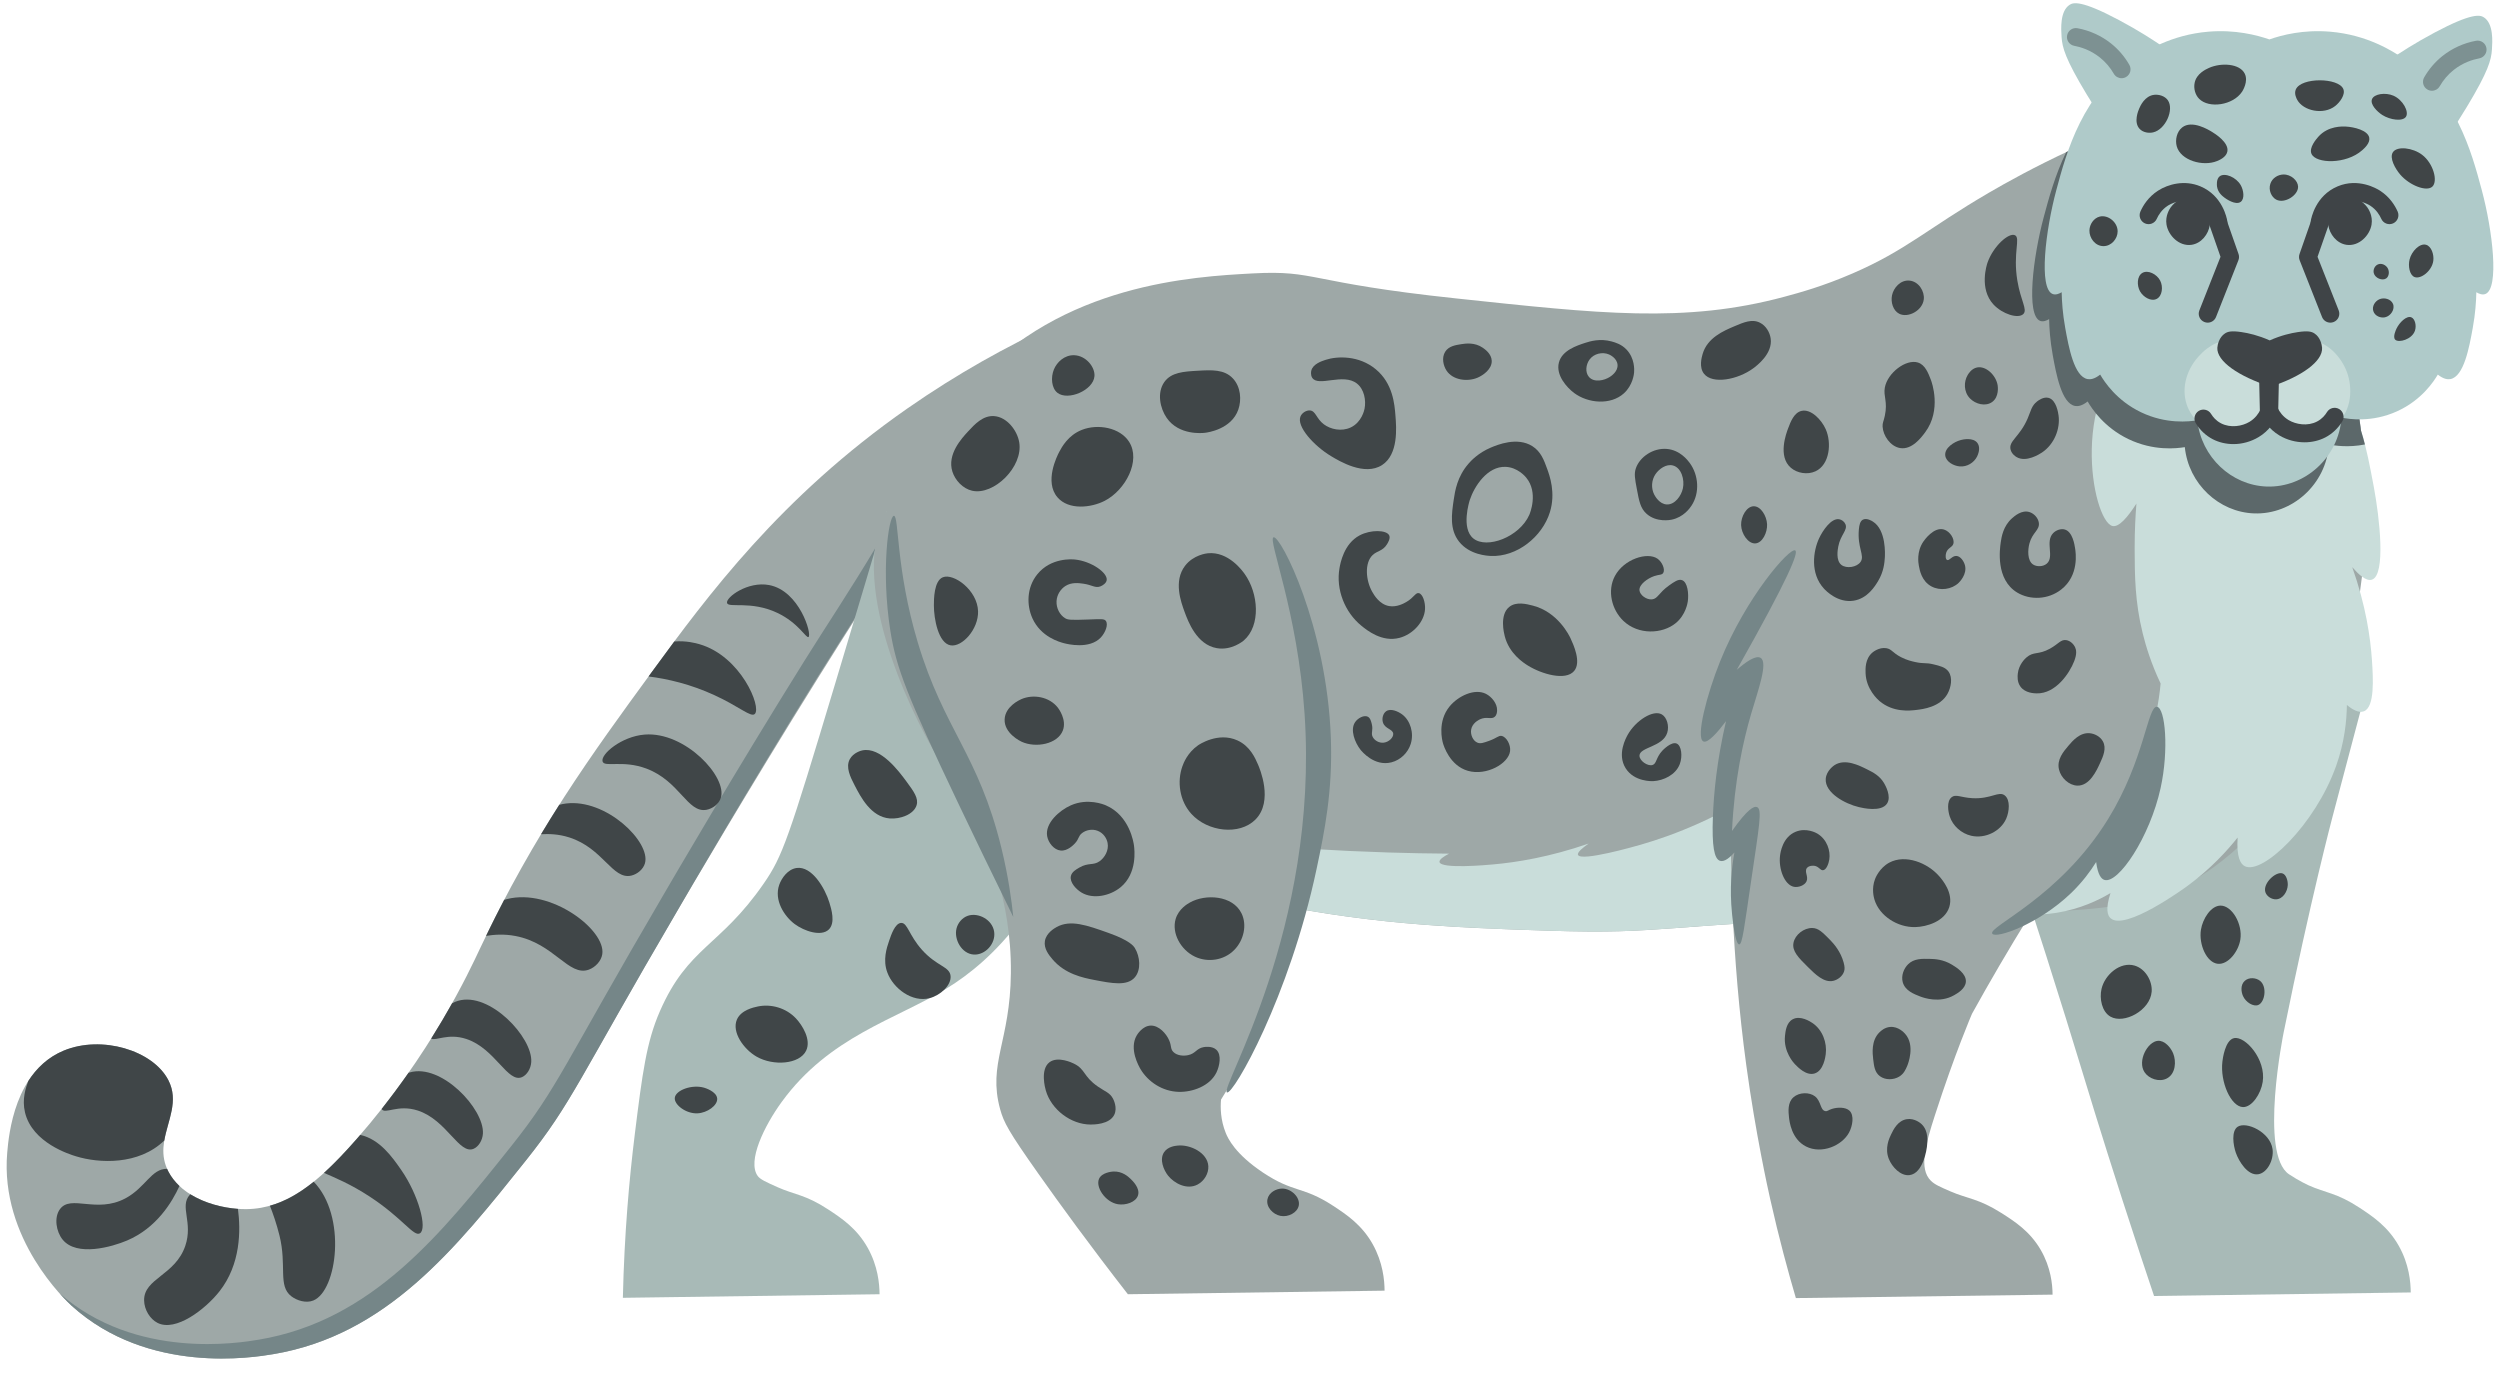 <?xml version="1.0" encoding="UTF-8"?><svg xmlns="http://www.w3.org/2000/svg" xmlns:xlink="http://www.w3.org/1999/xlink" height="228.3" preserveAspectRatio="xMidYMid meet" version="1.0" viewBox="30.7 144.5 415.1 228.3" width="415.1" zoomAndPan="magnify"><g><g id="change1_1"><path d="M 376.168 321.531 C 377.02 324.336 379.52 332.602 383.105 343.734 C 385.293 350.516 387.137 356.059 388.359 359.691 C 402.566 359.492 416.773 359.293 430.98 359.098 C 430.969 357.379 430.707 354.402 428.996 351.363 C 427.203 348.176 424.707 346.496 422.457 345.02 C 418.652 342.527 416.863 342.594 414.027 341.316 C 414.027 341.316 412.441 340.598 410.762 339.473 C 405.793 336.137 409.867 315.98 409.867 315.98 C 414.367 293.723 417.996 280.098 417.996 280.098 C 420.488 270.734 422.422 263.406 423.348 259.879 C 402.598 264.703 381.852 269.527 361.102 274.348 C 368.762 297.594 373.348 312.246 376.168 321.531" fill="#a8bab7"/></g><g id="change2_1"><path d="M 374.582 169.383 C 368.535 172.191 363.867 174.789 360.902 176.52 C 350.66 182.504 347.203 186.047 338.305 189.898 C 333.406 192.023 329.52 193.09 327.004 193.766 C 310.418 198.242 296.098 196.559 272.59 194.062 C 247.418 191.391 249.414 189.324 238.691 189.898 C 228.816 190.434 207.039 191.605 192.004 208.336 C 187.863 212.945 181.117 222.203 179.516 235.395 C 179.355 236.727 177.227 256.887 190.816 273.16 C 201.059 285.426 214.312 288.402 237.797 293.68 C 256.906 297.969 271.715 298.516 287.754 299.031 C 308.223 299.684 304.773 297.973 346.035 296.652 C 377.426 295.645 387.027 296.496 398.074 288.621 C 407.16 282.145 411.484 273.879 414.727 267.512 C 428.426 240.574 422.859 212.543 419.781 200.902 C 404.715 190.395 389.648 179.891 374.582 169.383" fill="#9ea8a7"/></g><g id="change3_1"><path d="M 287.754 299.031 C 304.07 299.551 305.191 298.57 325.871 297.48 C 328.953 289.223 326.578 278.277 325.52 274.051 C 316.465 280.176 308.656 283.164 303.117 284.758 C 302.258 285.004 293.176 287.613 292.711 286.441 C 292.543 286.02 293.551 285.211 294.492 284.559 C 287.953 286.824 282.5 287.68 278.637 288.027 C 277.52 288.129 269.961 288.812 269.715 287.633 C 269.625 287.211 270.5 286.66 271.301 286.242 C 267.992 286.219 264.621 286.152 261.191 286.047 C 256.789 285.906 252.492 285.707 248.305 285.449 C 247.52 288.746 246.734 292.039 245.949 295.336 C 261.277 298.129 274.07 298.594 287.754 299.031" fill="#c9ddda"/></g><g id="change3_2"><path d="M 419.184 208.93 C 422.617 213.516 423.582 218.629 424.836 225.285 C 425.82 230.516 426.871 239.961 424.539 240.746 C 423.539 241.086 422.188 239.746 421.266 238.668 C 423.527 245.035 424.285 250.363 424.539 254.129 C 424.742 257.16 425.023 261.898 423.199 262.605 C 422.34 262.938 421.246 262.277 420.375 261.562 C 420.344 264.094 420.012 267.684 418.59 271.672 C 415.074 281.543 406.332 289.812 403.426 288.324 C 402.699 287.953 402.039 286.82 402.234 283.566 C 400.559 285.676 397.844 288.699 393.91 291.598 C 393.406 291.965 383.508 299.176 381.125 296.949 C 380.633 296.488 380.266 295.445 381.125 292.785 C 379.156 293.961 376.125 295.422 372.203 296.059 C 370.305 296.363 368.594 296.414 367.148 296.355 C 371.977 292.121 375.414 288.07 377.703 285.055 C 381.328 280.285 386.348 273.539 388.559 263.645 C 389.086 261.281 389.328 259.305 389.449 257.996 C 387.859 254.633 386.984 251.723 386.477 249.668 C 385.184 244.426 385.148 240.07 385.137 235.547 C 385.133 232.438 385.289 229.871 385.434 228.109 C 383.988 230.375 382.5 232.121 381.422 231.828 C 378.074 230.918 373.914 209.109 386.773 200.309 C 397.887 192.699 413.051 200.734 419.184 208.93" fill="#c9ddda"/></g><g id="change4_1"><path d="M 419.781 200.902 C 404.715 190.395 389.648 179.891 374.582 169.383 C 374.309 169.512 374.039 169.637 373.77 169.762 C 371.914 173.594 370.875 177.449 370.047 180.535 C 368.254 187.211 367.086 196.879 369.449 197.781 C 369.957 197.973 370.523 197.73 370.938 197.484 C 370.965 198.926 371.09 200.992 371.531 203.43 C 372.109 206.602 372.996 211.504 375.25 211.906 C 375.68 211.98 376.363 211.93 377.332 211.16 C 378.031 212.359 380.059 215.465 384.098 217.406 C 388.281 219.414 392.105 218.969 393.465 218.742 C 394.098 224.859 399.129 229.539 404.984 229.746 C 411.301 229.969 416.941 224.93 417.402 218.297 C 418.332 218.488 420.594 218.848 423.371 218.297 C 423.172 217.512 422.957 216.75 422.723 216.008 C 421.938 209.734 420.738 204.523 419.781 200.902" fill="#5c686a"/></g><g id="change5_1"><path d="M 442.777 176.074 C 441.062 169.688 438.465 160.004 429.562 154.07 C 428.016 153.039 423.785 150.27 417.555 149.758 C 413.141 149.395 409.594 150.312 407.512 151.047 C 405.387 150.312 401.816 149.395 397.402 149.758 C 391.172 150.27 386.902 153.039 385.359 154.07 C 376.457 160.004 373.84 169.688 372.129 176.074 C 370.336 182.75 369.164 192.422 371.531 193.32 C 372.039 193.512 372.605 193.27 373.02 193.023 C 373.047 194.465 373.172 196.531 373.613 198.969 C 374.191 202.141 375.078 207.047 377.332 207.445 C 377.762 207.52 378.445 207.469 379.414 206.699 C 380.113 207.898 382.141 211.004 386.18 212.945 C 390.363 214.957 394.188 214.508 395.547 214.285 C 396.18 220.398 401.211 225.078 407.066 225.285 C 413.383 225.508 419.023 220.469 419.484 213.84 C 420.758 214.098 424.523 214.688 428.699 212.797 C 432.781 210.949 434.809 207.832 435.473 206.699 C 436.441 207.469 437.125 207.52 437.555 207.445 C 439.809 207.047 440.699 202.141 441.273 198.969 C 441.719 196.531 441.844 194.465 441.871 193.023 C 442.285 193.27 442.855 193.512 443.363 193.32 C 445.73 192.422 444.566 182.75 442.777 176.074" fill="#afcac9"/></g><g id="change3_3"><path d="M 420.375 206.254 C 419.488 203.891 417.141 200.961 413.684 200.902 C 410.672 200.852 408.684 202.906 408.332 203.281 C 405.988 205.59 405.047 208.809 405.953 211.605 C 406.652 213.77 408.234 215 408.926 215.473 C 412.023 217.555 416.035 217.316 418.59 215.027 C 421.297 212.602 421.324 208.797 420.375 206.254" fill="#c9ddda"/></g><g id="change3_4"><path d="M 408.184 206.254 C 407.297 203.891 404.949 200.961 401.492 200.902 C 398.477 200.852 396.492 202.906 396.141 203.281 C 393.797 205.59 392.855 208.809 393.762 211.605 C 394.461 213.77 396.043 215 396.734 215.473 C 399.832 217.555 403.848 217.316 406.398 215.027 C 409.105 212.602 409.133 208.797 408.184 206.254" fill="#c9ddda"/></g><g id="change6_1"><path d="M 416.258 202.242 C 416.227 201.738 415.961 200.492 414.992 199.863 C 414.508 199.543 413.867 199.398 412.242 199.641 C 411.105 199.809 409.469 200.172 407.562 201.02 C 405.656 200.172 404.02 199.809 402.883 199.641 C 401.258 199.398 400.617 199.543 400.133 199.863 C 399.172 200.488 398.898 201.719 398.867 202.242 C 398.742 204.477 402.398 207 407.711 208.707 C 412.887 207.012 416.402 204.48 416.258 202.242" fill="#3f4447"/></g><g id="change6_2"><path d="M 413.344 217.941 C 411.906 217.941 410.445 217.559 409.176 216.805 C 407.395 215.738 406.484 214.227 406.039 213.145 C 405.969 212.973 405.93 212.793 405.926 212.609 L 405.777 206.141 C 405.758 205.32 406.406 204.641 407.23 204.621 C 408.047 204.594 408.73 205.25 408.75 206.07 L 408.891 212.242 C 409.195 212.883 409.742 213.676 410.699 214.25 C 411.902 214.965 413.828 215.32 415.422 214.488 C 416.27 214.051 416.785 213.398 417.066 212.93 C 417.492 212.227 418.406 212.004 419.109 212.426 C 419.812 212.852 420.035 213.766 419.613 214.469 C 418.922 215.605 417.949 216.527 416.797 217.129 C 415.746 217.672 414.555 217.941 413.344 217.941" fill="#3f4447"/></g><g id="change6_3"><path d="M 401.555 218.238 C 400.344 218.238 399.152 217.969 398.102 217.426 C 396.949 216.824 395.977 215.906 395.285 214.766 C 394.859 214.062 395.086 213.148 395.789 212.723 C 396.492 212.301 397.406 212.523 397.828 213.227 C 398.113 213.695 398.629 214.348 399.473 214.785 C 401.07 215.613 402.996 215.266 404.195 214.547 C 405.156 213.973 405.703 213.18 406.008 212.539 L 406.148 206.16 C 406.168 205.352 406.828 204.5 407.633 204.5 C 407.645 204.5 407.656 204.5 407.668 204.5 C 408.488 204.5 409.141 205.406 409.121 206.23 L 408.973 212.801 C 408.969 212.984 408.93 213.219 408.859 213.387 C 408.414 214.469 407.504 216.012 405.719 217.074 C 404.453 217.832 402.992 218.238 401.555 218.238" fill="#3f4447"/></g><g id="change6_4"><path d="M 415.852 182.906 C 415.773 182.906 415.691 182.898 415.613 182.887 C 414.805 182.754 414.254 181.996 414.383 181.188 C 414.449 180.762 415.148 176.992 418.844 175.441 C 422.258 174.008 425.297 175.785 425.871 176.156 C 427.496 177.203 428.363 178.625 428.809 179.633 C 429.137 180.387 428.797 181.262 428.043 181.594 C 427.293 181.922 426.414 181.582 426.086 180.828 C 425.805 180.195 425.262 179.305 424.262 178.656 C 423.906 178.426 422.031 177.324 419.992 178.184 C 417.758 179.121 417.336 181.555 417.316 181.656 C 417.195 182.387 416.566 182.906 415.852 182.906" fill="#3f4447"/></g><g id="change6_5"><path d="M 417.633 198.074 C 417.039 198.074 416.48 197.719 416.25 197.133 L 412.535 187.715 C 412.402 187.387 412.395 187.016 412.512 186.68 L 415.039 179.445 C 415.312 178.668 416.16 178.262 416.934 178.531 C 417.711 178.801 418.117 179.648 417.848 180.426 L 415.504 187.141 L 419.016 196.039 C 419.316 196.805 418.941 197.668 418.18 197.969 C 418 198.039 417.816 198.074 417.633 198.074" fill="#3f4447"/></g><g id="change6_6"><path d="M 417.289 181.895 C 417.508 183.359 418.656 184.918 420.336 185.152 C 422.383 185.434 424.168 183.609 424.473 181.793 C 424.723 180.293 423.91 179.121 423.746 178.898 C 423.66 178.781 422.426 177.125 420.648 177.246 C 418.633 177.379 416.965 179.723 417.289 181.895" fill="#3f4447"/></g><g id="change6_7"><path d="M 399.047 182.906 C 398.328 182.906 397.695 182.387 397.578 181.656 C 397.562 181.543 397.137 179.117 394.906 178.184 C 392.867 177.328 390.992 178.426 390.637 178.656 C 389.637 179.305 389.094 180.195 388.812 180.828 C 388.484 181.582 387.605 181.926 386.852 181.594 C 386.102 181.262 385.762 180.387 386.09 179.633 C 386.531 178.625 387.402 177.203 389.023 176.156 C 390.691 175.082 393.41 174.332 396.055 175.441 C 399.75 176.992 400.449 180.762 400.516 181.188 C 400.645 181.996 400.094 182.762 399.281 182.891 C 399.203 182.902 399.125 182.906 399.047 182.906" fill="#3f4447"/></g><g id="change6_8"><path d="M 397.266 198.074 C 397.082 198.074 396.898 198.039 396.719 197.969 C 395.953 197.668 395.578 196.805 395.883 196.039 L 399.395 187.141 L 397.051 180.426 C 396.781 179.648 397.188 178.801 397.965 178.531 C 398.738 178.258 399.586 178.668 399.855 179.445 L 402.387 186.68 C 402.504 187.016 402.496 187.383 402.363 187.715 L 398.648 197.133 C 398.418 197.719 397.855 198.074 397.266 198.074" fill="#3f4447"/></g><g id="change6_9"><path d="M 397.609 181.895 C 397.391 183.359 396.242 184.918 394.562 185.152 C 392.516 185.434 390.73 183.609 390.426 181.793 C 390.176 180.293 390.988 179.121 391.152 178.898 C 391.234 178.781 392.473 177.125 394.25 177.246 C 396.266 177.379 397.934 179.723 397.609 181.895" fill="#3f4447"/></g><g id="change5_2"><path d="M 427.363 154.516 C 429.039 153.355 431.621 151.676 434.945 149.906 C 441.199 146.582 442.508 146.98 443.121 147.379 C 444.746 148.426 444.547 151.402 444.461 152.73 C 444.348 154.473 443.836 156.383 440.297 162.246 C 439.371 163.777 438.129 165.766 436.582 168.047 C 433.508 163.535 430.434 159.023 427.363 154.516" fill="#afcac9"/></g><g id="change7_1"><path d="M 434.496 159.57 C 434.246 159.57 433.992 159.508 433.758 159.371 C 433.047 158.965 432.801 158.055 433.211 157.344 C 434 155.973 435.02 154.777 436.246 153.801 C 437.848 152.523 439.773 151.648 441.812 151.27 C 442.617 151.117 443.395 151.652 443.543 152.461 C 443.691 153.27 443.16 154.043 442.352 154.191 C 441.266 154.395 439.645 154.895 438.102 156.121 C 437.168 156.867 436.391 157.777 435.789 158.824 C 435.512 159.305 435.012 159.57 434.496 159.57" fill="#7d9192"/></g><g id="change5_3"><path d="M 390.102 152.434 C 388.426 151.273 385.844 149.594 382.52 147.824 C 376.266 144.5 374.957 144.902 374.344 145.297 C 372.719 146.344 372.914 149.32 373.004 150.648 C 373.117 152.391 373.629 154.305 377.168 160.164 C 378.094 161.695 379.336 163.684 380.883 165.965 C 383.957 161.453 387.027 156.941 390.102 152.434" fill="#afcac9"/></g><g id="change7_2"><path d="M 382.969 157.488 C 382.453 157.488 381.953 157.223 381.676 156.742 C 381.074 155.695 380.293 154.785 379.359 154.039 C 377.82 152.812 376.199 152.312 375.113 152.109 C 374.305 151.961 373.77 151.188 373.922 150.379 C 374.07 149.57 374.844 149.035 375.652 149.188 C 377.691 149.566 379.617 150.441 381.219 151.719 C 382.441 152.695 383.465 153.887 384.254 155.262 C 384.664 155.973 384.418 156.883 383.707 157.289 C 383.473 157.426 383.219 157.488 382.969 157.488" fill="#7d9192"/></g><g id="change8_1"><path d="M 395.102 158.23 C 395.426 156.707 396.953 156.016 397.477 155.777 C 399.48 154.875 402.598 155.031 403.426 156.746 C 404.047 158.035 403.07 159.578 402.98 159.719 C 401.48 161.992 397.48 162.562 395.844 160.906 C 395.195 160.254 394.895 159.184 395.102 158.23" fill="#404547"/></g><g id="change8_2"><path d="M 419.781 159.273 C 418.977 157.379 412.797 157.305 411.898 159.348 C 411.586 160.059 412.004 160.836 412.121 161.059 C 413.125 162.922 416.492 163.641 418.441 162.098 C 419.191 161.504 420.18 160.219 419.781 159.273" fill="#404547"/></g><g id="change8_3"><path d="M 424.539 160.984 C 424.219 161.836 425.383 163.031 426.246 163.586 C 427.574 164.43 429.656 164.707 430.188 163.883 C 430.727 163.047 429.676 161.07 428.105 160.387 C 426.773 159.809 424.875 160.082 424.539 160.984" fill="#404547"/></g><g id="change8_4"><path d="M 428.031 169.754 C 427.363 170.715 428.441 172.559 429.223 173.473 C 430.746 175.262 433.605 176.402 434.574 175.48 C 435.52 174.574 434.738 171.621 432.863 170.199 C 431.305 169.02 428.754 168.719 428.031 169.754" fill="#404547"/></g><g id="change8_5"><path d="M 420.227 165.516 C 419.676 165.488 417.246 165.363 415.617 167.227 C 415.309 167.578 414.039 169.027 414.504 170.051 C 415.242 171.691 420.238 171.816 422.902 169.457 C 423.285 169.121 424.25 168.266 424.094 167.375 C 423.867 166.125 421.551 165.586 420.227 165.516" fill="#404547"/></g><g id="change8_6"><path d="M 393.02 165.664 C 394.66 164.367 397.41 166.047 398 166.41 C 398.395 166.652 400.852 168.152 400.527 169.68 C 400.324 170.629 399.16 171.102 398.816 171.242 C 396.473 172.195 392.777 171.145 392.125 168.789 C 391.836 167.742 392.125 166.371 393.02 165.664" fill="#404547"/></g><g id="change8_7"><path d="M 388.41 160.238 C 386.797 160.406 386.059 162.129 385.883 162.543 C 385.754 162.848 384.922 164.785 385.957 165.891 C 386.531 166.508 387.48 166.641 388.188 166.484 C 390.27 166.02 391.738 162.68 390.641 161.133 C 390.148 160.441 389.188 160.16 388.41 160.238" fill="#404547"/></g><g id="change8_8"><path d="M 379.34 180.461 C 378.336 180.707 377.652 181.754 377.629 182.766 C 377.602 184.004 378.555 185.348 379.934 185.367 C 381.281 185.387 382.312 184.137 382.312 182.914 C 382.312 181.391 380.719 180.121 379.34 180.461" fill="#404547"/></g><g id="change8_9"><path d="M 409.82 173.473 C 408.941 173.5 407.98 174.043 407.664 175.031 C 407.324 176.086 407.852 177.215 408.629 177.637 C 410.02 178.387 412.324 176.926 412.273 175.48 C 412.238 174.492 411.102 173.434 409.82 173.473" fill="#404547"/></g><g id="change8_10"><path d="M 398.816 175.48 C 398.961 176.496 399.727 177.07 400.078 177.336 C 400.203 177.43 401.891 178.672 402.758 178.008 C 403.43 177.488 403.234 176.105 402.758 175.258 C 402 173.91 400.094 173.133 399.262 173.77 C 398.66 174.23 398.793 175.312 398.816 175.48" fill="#404547"/></g><g id="change8_11"><path d="M 433.531 185.145 C 432.477 184.836 431.117 186.211 430.781 187.598 C 430.523 188.664 430.773 190.16 431.602 190.496 C 432.633 190.914 434.488 189.504 434.723 187.82 C 434.867 186.773 434.414 185.398 433.531 185.145" fill="#404547"/></g><g id="change8_12"><path d="M 425.504 188.414 C 424.957 188.664 424.719 189.324 424.836 189.824 C 425.035 190.688 426.281 191.18 426.918 190.719 C 427.375 190.387 427.484 189.582 427.141 189.008 C 426.824 188.484 426.113 188.133 425.504 188.414" fill="#404547"/></g><g id="change8_13"><path d="M 425.727 194.211 C 425.066 194.523 424.512 195.332 424.762 196.145 C 425.016 196.973 425.961 197.336 426.695 197.188 C 427.672 196.984 428.398 195.84 428.031 194.957 C 427.695 194.148 426.555 193.824 425.727 194.211" fill="#404547"/></g><g id="change8_14"><path d="M 431.078 197.188 C 430.301 196.863 429.121 198.016 428.625 199.043 C 428.539 199.223 427.949 200.453 428.402 200.902 C 428.965 201.461 431.176 200.879 431.676 199.414 C 431.961 198.582 431.699 197.441 431.078 197.188" fill="#404547"/></g><g id="change8_15"><path d="M 386.402 189.824 C 385.516 190.363 385.48 191.895 386.031 192.875 C 386.559 193.812 387.836 194.605 388.781 194.137 C 389.738 193.66 389.898 192.102 389.375 191.09 C 388.812 190 387.324 189.266 386.402 189.824" fill="#404547"/></g><g id="change2_2"><path d="M 58.656 339.02 C 55.832 333.547 61.309 329.016 58.656 323.855 C 56.109 318.898 47.578 316.328 41.266 318.949 C 33.164 322.316 32.164 332.789 31.898 335.898 C 30.676 350.215 41.688 360.496 42.602 361.32 C 55.32 372.828 72.895 369.879 76.051 369.352 C 94.902 366.188 106.398 351.762 117.977 337.238 C 125.734 327.508 126.59 324.012 143.402 295.312 C 144.492 293.449 155.086 275.391 166.594 256.953 C 176.398 241.242 189.328 221.32 205.395 198.527 C 197.961 201.969 189.762 206.461 181.312 212.355 C 160.301 227.012 148.113 243.504 138.941 256.062 C 129.035 269.621 119.477 282.707 110.395 302.004 C 108.621 305.77 102.266 319.559 89.879 333.668 C 83.598 340.828 78.285 345.195 71.594 345.266 C 67.223 345.312 60.988 343.539 58.656 339.02" fill="#9ea8a7"/></g><g id="change9_1"><path d="M 176.34 235 C 171.871 242.5 167.828 248.512 164.215 254.305 C 152.707 272.738 142.113 290.934 141.023 292.797 C 124.211 321.496 123.355 325.059 115.598 334.789 C 104.023 349.312 92.523 363.773 73.672 366.938 C 70.547 367.461 53.301 370.371 40.617 359.273 C 41.637 360.41 42.391 361.121 42.602 361.312 C 55.32 372.82 72.895 369.875 76.051 369.344 C 94.902 366.184 106.398 351.758 117.977 337.234 C 125.734 327.504 126.59 324.012 143.402 295.312 C 144.492 293.445 155.086 275.117 166.594 256.68 C 170.621 250.227 175.18 243.25 180.266 235 L 176.34 235" fill="#758688"/></g><g id="change1_2"><path d="M 140.266 312.41 C 138.031 317.523 137.359 322.695 136.102 332.828 C 135.195 340.129 134.363 349.305 134.121 359.988 C 148.328 359.789 162.535 359.59 176.742 359.395 C 176.73 357.676 176.469 354.699 174.758 351.66 C 172.965 348.473 170.469 346.793 168.219 345.32 C 164.414 342.824 162.625 342.891 159.789 341.613 C 157.891 340.762 156.938 340.336 156.52 339.77 C 154.711 337.312 157.641 331.391 160.484 327.477 C 168.422 316.562 179.418 313.805 187.844 308.645 C 195.535 303.934 205.27 294.496 211.633 273.359 C 200.398 258.688 189.164 244.02 177.93 229.352 C 176.004 235.84 173.055 245.746 169.406 257.895 C 161.609 283.855 160.633 286.684 157.512 291.199 C 150.242 301.723 144.945 301.691 140.266 312.41" fill="#a8bab7"/></g><g id="change2_3"><path d="M 241.367 232.918 C 246.039 238.836 247.137 245.312 248.898 255.715 C 252 274.023 248.586 288.559 246.918 295.363 C 245.02 303.094 241.281 314.582 233.438 327.082 C 233.324 328.402 233.344 330.445 234.23 332.633 C 234.59 333.516 235.762 336.082 240.375 339.172 C 245.516 342.617 247.012 341.406 252.07 344.723 C 254.32 346.199 256.82 347.879 258.613 351.066 C 260.32 354.105 260.586 357.082 260.594 358.801 C 246.387 358.996 232.18 359.195 217.973 359.395 C 211.641 351.262 206.648 344.387 203.105 339.371 C 198.156 332.363 197.367 330.875 196.762 328.668 C 194.68 321.062 198.441 317.445 198.547 306.066 C 198.609 299.438 197.41 294.422 196.762 291.793 C 194.234 281.52 189.594 275.594 186.453 270.387 C 181.141 261.566 171.504 240.473 177.93 229.352 C 186.621 214.305 226.605 214.23 241.367 232.918" fill="#9ea8a7"/></g><g id="change2_4"><path d="M 320.66 321.43 C 322.203 332.715 324.25 341.922 324.625 343.598 C 326.074 350.059 327.586 355.613 328.887 360.035 C 343.094 359.844 357.301 359.652 371.508 359.461 C 371.5 357.805 371.234 354.938 369.527 352.008 C 367.734 348.934 365.234 347.316 362.984 345.891 C 359.184 343.488 357.391 343.551 354.559 342.32 C 352.816 341.566 351.918 341.172 351.289 340.539 C 349.285 338.543 350.398 334.551 351.984 329.648 C 355.324 319.309 358.129 312.828 358.129 312.828 C 361.035 307.574 364.199 302.145 367.645 296.586 C 371.016 291.137 374.402 285.977 377.754 281.105 C 376.617 279.895 359.035 261.727 336.523 266.293 C 327.703 268.082 321.508 272.68 318.086 275.754 C 317.93 286.484 318.18 303.258 320.66 321.43" fill="#9ea8a7"/></g><g id="change9_2"><path d="M 388.855 261.859 C 390.215 262.062 390.848 268.977 389.449 275.34 C 387.664 283.477 382.434 291.285 380.133 290.605 C 379.609 290.449 379.027 289.797 378.746 287.633 C 377.82 289.121 376.48 290.957 374.582 292.785 C 369.199 297.965 362.062 300.434 361.496 299.527 C 360.762 298.34 372.652 293.574 380.727 280.496 C 386.812 270.637 387.285 261.629 388.855 261.859" fill="#758688"/></g><g id="change9_3"><path d="M 328.789 235.891 C 327.898 235.316 320.59 243.641 316.301 254.328 C 314.137 259.715 312.223 266.996 313.523 267.609 C 314.277 267.965 315.953 266.012 317.289 264.238 C 315.727 270.953 315.25 276.363 315.109 280.098 C 314.926 285.027 315.324 287.125 316.301 287.434 C 317.047 287.672 317.992 286.812 318.68 286.047 C 318.234 288.516 317.859 292.012 318.281 296.156 C 318.371 297.043 318.809 301.301 319.473 301.309 C 319.992 301.316 320.293 298.695 321.453 290.805 C 322.812 281.562 323.324 278.879 322.445 278.512 C 321.93 278.297 320.844 278.84 318.281 282.477 C 318.68 274.082 320.129 267.586 321.453 263.051 C 322.617 259.082 324.301 254.523 323.039 253.734 C 322.223 253.219 320.488 254.488 319.074 255.715 C 327.82 240.227 329.34 236.246 328.789 235.891" fill="#758688"/></g><g id="change9_4"><path d="M 242.16 233.711 C 243.312 233.371 250.996 248.371 251.676 267.016 C 251.996 275.871 250.633 282.527 249.297 288.82 C 244.789 310.062 235.473 326.312 234.43 325.891 C 233.082 325.348 249.723 298.797 247.312 263.051 C 246.16 245.953 241.141 234.012 242.16 233.711" fill="#758688"/></g><g id="change9_5"><path d="M 179.121 230.145 C 179.988 230.098 179.422 238.926 183.086 251.156 C 187.434 265.68 193.156 269.695 196.961 285.254 C 198.164 290.164 198.691 294.254 198.945 296.75 C 195.367 289.48 192.301 283.113 189.824 277.918 C 181.277 259.973 179.504 255.406 178.523 249.172 C 176.965 239.215 178.242 230.188 179.121 230.145" fill="#758688"/></g><g id="change10_1"><path d="M 365.266 183.559 C 364.242 183.07 361.664 185.367 360.703 188.117 C 360.598 188.43 359.27 192.43 361.695 195.055 C 363.176 196.652 365.805 197.477 366.652 196.641 C 367.387 195.91 366.219 194.477 365.66 191.09 C 364.902 186.488 366.223 184.016 365.266 183.559" fill="#404648"/></g><g id="change10_2"><path d="M 367.371 213.984 C 367.914 212.723 368.004 211.879 368.934 211.16 C 369.141 211 370.012 210.328 370.863 210.566 C 372.145 210.926 372.445 213.082 372.5 213.465 C 372.809 215.68 371.805 218.262 369.75 219.637 C 369.371 219.887 367.098 221.348 365.512 220.379 C 365.367 220.289 364.75 219.914 364.547 219.191 C 364.133 217.727 366.039 217.086 367.371 213.984" fill="#404648"/></g><g id="change10_3"><path d="M 369.23 231.309 C 369.395 232.52 368.156 232.898 367.668 234.727 C 367.387 235.777 367.289 237.566 368.262 238.223 C 368.871 238.629 369.941 238.625 370.566 238.07 C 371.848 236.941 370.23 234.422 371.609 233.016 C 372.109 232.504 372.91 232.242 373.539 232.422 C 374.82 232.785 375.152 234.902 375.25 235.547 C 375.359 236.234 375.949 240.039 372.945 242.383 C 370.758 244.094 367.77 244.16 365.66 242.902 C 362.004 240.727 362.75 235.605 362.91 234.504 C 363.035 233.637 363.324 231.844 364.77 230.562 C 365.191 230.191 366.398 229.121 367.668 229.523 C 368.418 229.758 369.117 230.48 369.23 231.309" fill="#404648"/></g><g id="change10_4"><path d="M 373.766 250.785 C 372.867 250.652 372.504 251.41 371.09 252.195 C 369.102 253.301 368.387 252.598 367.148 253.684 C 366.977 253.836 365.898 254.805 365.734 256.359 C 365.695 256.75 365.594 257.719 366.184 258.516 C 366.969 259.586 368.461 259.621 368.859 259.629 C 372.051 259.707 374.348 256.238 375.102 254.277 C 375.566 253.074 375.457 252.418 375.25 251.973 C 374.996 251.43 374.441 250.883 373.766 250.785" fill="#404648"/></g><g id="change10_5"><path d="M 377.703 266.246 C 376.047 266.078 374.82 267.52 374.137 268.328 C 373.297 269.316 372.188 270.625 372.574 272.27 C 372.906 273.676 374.238 274.902 375.621 274.945 C 377.66 275.004 378.816 272.465 379.414 271.152 C 379.898 270.094 380.508 268.75 379.859 267.586 C 379.406 266.77 378.488 266.324 377.703 266.246" fill="#404648"/></g><g id="change10_6"><path d="M 363.578 276.578 C 362.562 275.77 361.312 277.215 358.152 277.027 C 356.234 276.91 355.426 276.305 354.734 276.879 C 353.895 277.57 354.156 279.23 354.438 280.074 C 354.949 281.621 356.348 282.891 358.004 283.27 C 360.328 283.801 362.891 282.523 363.805 280.445 C 364.324 279.258 364.52 277.328 363.578 276.578" fill="#404648"/></g><g id="change10_7"><path d="M 348.711 254.426 C 350.156 254.746 350.391 254.488 351.688 254.797 C 352.824 255.07 353.691 255.281 354.215 255.988 C 354.992 257.047 354.621 258.703 354.062 259.703 C 352.836 261.914 349.965 262.254 348.859 262.383 C 347.828 262.504 345.031 262.828 342.766 260.895 C 342.512 260.68 340.562 258.961 340.461 256.285 C 340.434 255.562 340.371 253.902 341.574 252.867 C 341.684 252.773 342.676 251.945 343.879 252.121 C 344.816 252.262 344.883 252.855 346.332 253.609 C 347.312 254.117 348.172 254.309 348.711 254.426" fill="#404648"/></g><g id="change10_8"><path d="M 353.84 236.289 C 354.102 235.449 354.836 235.418 355.031 234.801 C 355.281 234.008 354.488 232.73 353.469 232.422 C 351.793 231.914 350.184 234.234 350.051 234.43 C 348.91 236.117 349.219 237.969 349.309 238.445 C 349.445 239.199 349.777 240.992 351.387 241.863 C 352.836 242.645 354.766 242.379 355.922 241.27 C 356.031 241.164 357.352 239.863 356.965 238.371 C 356.785 237.688 356.227 236.852 355.551 236.809 C 354.82 236.762 354.359 237.664 353.988 237.477 C 353.727 237.344 353.703 236.738 353.84 236.289" fill="#404648"/></g><g id="change10_9"><path d="M 336.074 230.715 C 336.492 230.785 336.93 231.098 337.113 231.531 C 337.543 232.516 336.293 233.281 335.926 235.246 C 335.832 235.75 335.496 237.551 336.445 238.297 C 337.293 238.961 339.039 238.691 339.645 237.773 C 340.34 236.715 339.074 235.449 339.344 232.422 C 339.414 231.633 339.562 231.027 340.016 230.785 C 340.629 230.461 341.484 230.98 341.648 231.086 C 343.914 232.473 343.691 236.586 343.656 237.105 C 343.602 237.914 343.488 239.395 342.543 240.973 C 342.035 241.812 340.793 243.887 338.453 244.242 C 335.84 244.641 333.875 242.59 333.547 242.234 C 331.219 239.707 331.766 235.992 332.73 233.91 C 333.328 232.605 334.762 230.484 336.074 230.715" fill="#404648"/></g><g id="change10_10"><path d="M 340.758 272.27 C 339.363 271.57 337.086 270.43 335.332 271.523 C 335.266 271.566 333.938 272.426 333.844 273.828 C 333.691 276.152 337.047 277.965 339.344 278.512 C 339.949 278.656 343.066 279.398 344.027 277.918 C 344.797 276.738 343.727 274.863 343.508 274.496 C 342.785 273.301 341.754 272.766 340.758 272.27" fill="#404648"/></g><g id="change10_11"><path d="M 344.398 287.73 C 342.742 288.621 342.082 290.316 342.023 290.48 C 341.418 292.102 341.832 293.523 341.945 293.902 C 342.762 296.566 345.75 298.504 348.711 298.434 C 350.613 298.391 353.621 297.492 354.363 295.09 C 355.074 292.773 353.207 290.594 352.727 290.035 C 350.766 287.746 347.059 286.301 344.398 287.73" fill="#404648"/></g><g id="change10_12"><path d="M 351.164 303.715 C 349.801 303.68 348.492 303.648 347.523 304.605 C 346.812 305.305 346.336 306.484 346.629 307.578 C 347.012 308.984 348.48 309.551 349.531 309.957 C 350.102 310.18 352.77 311.125 355.18 309.734 C 355.758 309.402 357.043 308.66 357.113 307.504 C 357.195 306.137 355.512 305.109 354.809 304.68 C 353.34 303.785 351.918 303.73 351.164 303.715" fill="#404648"/></g><g id="change10_13"><path d="M 336.816 304.309 C 336.324 302.508 335.227 301.242 334.59 300.59 C 333.285 299.27 332.637 298.605 331.613 298.586 C 330.219 298.555 328.758 299.695 328.492 301.035 C 328.219 302.426 329.324 303.52 330.871 305.051 C 332.105 306.273 333.566 307.723 335.109 307.355 C 335.82 307.188 336.629 306.613 336.891 305.797 C 337.004 305.445 337.02 305.047 336.816 304.309" fill="#404648"/></g><g id="change10_14"><path d="M 344.551 315.012 C 343.617 315.086 342.996 315.676 342.766 315.906 C 341.363 317.277 341.617 319.445 341.723 320.363 C 341.863 321.551 341.98 322.551 342.84 323.191 C 343.758 323.871 345.105 323.824 346.035 323.266 C 346.805 322.801 347.117 322.09 347.375 321.48 C 347.48 321.23 348.762 318.066 347.004 316.129 C 346.855 315.965 345.895 314.906 344.551 315.012" fill="#404648"/></g><g id="change10_15"><path d="M 331.613 314.344 C 331.316 314.148 329.637 313.031 328.344 313.75 C 327.305 314.324 327.16 315.727 327.078 316.5 C 326.805 319.141 328.547 321.012 328.715 321.184 C 329.223 321.711 330.613 323.156 331.984 322.742 C 333.488 322.293 333.789 319.961 333.844 319.547 C 334.09 317.664 333.328 315.48 331.613 314.344" fill="#404648"/></g><g id="change10_16"><path d="M 333.77 328.988 C 332.91 328.82 333.09 327.332 332.059 326.535 C 331.133 325.816 329.449 325.84 328.492 326.684 C 327.48 327.578 327.645 329.074 327.746 330.031 C 327.82 330.691 328.141 333.629 330.574 334.863 C 333.168 336.18 336.531 334.734 337.711 332.559 C 338.297 331.473 338.617 329.691 337.785 328.914 C 337.121 328.293 335.762 328.34 334.887 328.617 C 334.246 328.816 334.129 329.059 333.77 328.988" fill="#404648"/></g><g id="change10_17"><path d="M 347.301 330.328 C 345.801 330.562 345.07 332.082 344.699 332.855 C 344.398 333.477 343.598 335.137 344.324 336.941 C 344.863 338.273 346.27 339.789 347.746 339.617 C 350.078 339.352 350.625 335.113 350.645 334.938 C 350.746 334.066 350.957 332.285 349.754 331.145 C 349.672 331.066 348.637 330.117 347.301 330.328" fill="#404648"/></g><g id="change10_18"><path d="M 330.648 290.852 C 330.328 291.516 329.316 291.887 328.566 291.746 C 326.98 291.441 325.977 288.723 326.262 286.539 C 326.32 286.098 326.66 283.496 328.863 282.602 C 330.637 281.879 332.281 282.809 332.434 282.898 C 334.078 283.867 334.66 285.797 334.438 287.211 C 334.328 287.93 333.941 288.934 333.398 288.992 C 332.926 289.047 332.715 288.344 331.91 288.25 C 331.879 288.246 331.09 288.164 330.723 288.621 C 330.242 289.223 331.031 290.059 330.648 290.852" fill="#404648"/></g><g id="change10_19"><path d="M 359.047 218.074 C 358.328 217.066 356.566 217.484 356.297 217.555 C 355.137 217.852 353.52 218.895 353.691 220.156 C 353.832 221.172 355.062 221.848 356.07 221.941 C 357.316 222.059 358.469 221.312 358.973 220.305 C 359.102 220.043 359.625 218.891 359.047 218.074" fill="#404648"/></g><g id="change10_20"><path d="M 358.973 205.512 C 358.055 205.695 357.551 206.539 357.41 206.773 C 356.754 207.879 356.734 209.547 357.781 210.641 C 358.715 211.617 360.402 212.047 361.496 211.234 C 362.664 210.371 362.418 208.652 362.391 208.484 C 362.121 206.793 360.441 205.215 358.973 205.512" fill="#404648"/></g><g id="change10_21"><path d="M 349.156 204.695 C 347.184 204.07 344.109 206.398 343.656 208.855 C 343.387 210.316 344.164 211.168 343.656 213.539 C 343.449 214.516 343.254 214.68 343.285 215.324 C 343.363 216.828 344.566 218.613 346.184 218.895 C 348.156 219.23 349.707 217.148 350.348 216.289 C 353.129 212.562 351.438 207.922 351.312 207.594 C 350.871 206.438 350.348 205.07 349.156 204.695" fill="#404648"/></g><g id="change10_22"><path d="M 347.746 191.09 C 346.258 190.953 345.105 192.281 344.848 193.543 C 344.617 194.664 345.023 196.07 346.035 196.59 C 347.504 197.348 349.906 196.078 350.125 194.211 C 350.281 192.855 349.277 191.23 347.746 191.09" fill="#404648"/></g><g id="change10_23"><path d="M 329.828 212.723 C 328.582 213.008 328.004 214.547 327.602 215.621 C 327.289 216.453 325.852 220.27 328.047 222.164 C 329.117 223.09 330.828 223.359 332.133 222.758 C 334.504 221.672 334.855 218.051 333.844 215.77 C 333.145 214.191 331.402 212.359 329.828 212.723" fill="#404648"/></g><g id="change10_24"><path d="M 322.914 198.078 C 321.621 197.426 320.25 198.008 318.68 198.672 C 316.895 199.43 314.18 200.578 313.402 203.281 C 313.254 203.801 312.773 205.461 313.625 206.551 C 315.031 208.355 319.25 207.543 321.801 205.66 C 322.352 205.254 325.086 203.238 324.699 200.68 C 324.555 199.711 323.953 198.598 322.914 198.078" fill="#404648"/></g><g id="change10_25"><path d="M 321.875 228.559 C 320.691 228.586 319.754 230.27 319.793 231.68 C 319.84 233.16 320.98 234.816 322.172 234.727 C 323.336 234.641 324.176 232.926 324.105 231.531 C 324.035 230.156 323.055 228.531 321.875 228.559" fill="#404648"/></g><g id="change10_26"><path d="M 310.129 225.582 C 309.863 226.824 308.801 228.32 307.453 228.258 C 306.227 228.203 305.508 226.887 305.371 226.625 C 304.828 225.562 304.895 224.219 305.594 223.203 C 306.156 222.395 307.34 221.473 308.496 221.793 C 309.898 222.18 310.434 224.172 310.129 225.582 Z M 311.246 221.348 C 310.945 220.941 309.668 219.227 307.453 219.039 C 305.188 218.852 302.98 220.355 302.324 222.238 C 302.004 223.156 302.16 223.988 302.473 225.656 C 302.867 227.766 303.082 228.91 304.109 229.82 C 305.762 231.285 308.066 230.832 308.273 230.785 C 310.254 230.363 311.285 228.871 311.543 228.48 C 312.973 226.34 312.738 223.352 311.246 221.348" fill="#404648"/></g><g id="change10_27"><path d="M 298.012 207.074 C 297.09 207.68 295.367 208.078 294.52 207.074 C 293.863 206.297 294.039 205.039 294.594 204.246 C 295.336 203.184 296.793 202.891 297.863 203.355 C 297.992 203.41 299.188 203.957 299.277 205.066 C 299.363 206.184 298.246 206.918 298.012 207.074 Z M 300.762 202.539 C 299.91 201.645 298.918 201.371 298.309 201.199 C 296.355 200.656 294.688 201.176 293.926 201.422 C 292.5 201.887 290.062 202.68 289.539 204.695 C 288.992 206.789 290.863 208.852 292.066 209.75 C 294.395 211.488 298.129 211.793 300.316 209.824 C 301.84 208.457 302.012 206.531 302.027 206.328 C 302.062 205.887 302.145 203.984 300.762 202.539" fill="#404648"/></g><g id="change10_28"><path d="M 284.633 229.969 C 282.988 233.695 277.559 235.695 275.34 233.91 C 273.246 232.227 274.68 227.719 274.746 227.516 C 275.492 225.246 277.66 221.895 280.691 222.016 C 282.664 222.094 283.949 223.602 284.109 223.801 C 286.18 226.309 284.707 229.797 284.633 229.969 Z M 287.605 222.387 C 287.07 220.91 286.559 219.496 285.152 218.594 C 282.621 216.977 279.297 218.371 278.238 218.816 C 276.152 219.695 274.918 221.035 274.523 221.496 C 272.664 223.645 272.293 225.977 272.07 227.516 C 271.73 229.828 271.359 232.398 272.961 234.43 C 274.707 236.645 277.664 236.781 278.238 236.809 C 282.535 237.008 286.777 233.66 288.051 229.523 C 289.035 226.328 287.996 223.469 287.605 222.387" fill="#404648"/></g><g id="change10_29"><path d="M 305.371 240.152 C 306.18 239.879 306.629 240 306.859 239.633 C 307.223 239.051 306.684 237.797 305.895 237.254 C 304.234 236.113 300.332 237.32 298.832 240.152 C 297.527 242.613 298.324 245.754 300.242 247.586 C 302.727 249.961 306.715 249.785 308.941 247.961 C 310.617 246.582 310.914 244.578 310.949 244.316 C 311.109 243.094 310.93 241.164 309.98 240.824 C 309.387 240.609 308.699 241.094 307.824 241.715 C 306.102 242.938 305.957 243.926 305 244.02 C 304.078 244.109 303 243.312 302.918 242.531 C 302.816 241.562 304.254 240.535 305.371 240.152" fill="#404648"/></g><g id="change10_30"><path d="M 307.527 266.172 C 307.883 265.051 307.477 263.613 306.637 263.125 C 305.184 262.273 302.281 264.164 300.984 266.469 C 300.68 267.016 299.164 269.711 300.613 272.047 C 302.039 274.336 305.031 274.211 305.223 274.199 C 306.91 274.105 308.934 273.164 309.609 271.375 C 310.098 270.082 309.898 268.297 309.09 267.957 C 308.195 267.582 306.777 269.074 306.711 269.145 C 305.629 270.305 305.789 271.312 305.074 271.523 C 304.27 271.762 302.906 270.816 302.918 269.965 C 302.941 268.539 306.777 268.543 307.527 266.172" fill="#404648"/></g><g id="change10_31"><path d="M 284.41 255.02 C 283.664 254.559 281.273 253.027 280.543 250.113 C 280.422 249.641 279.66 246.605 281.285 245.281 C 282.441 244.34 284.164 244.785 285.227 245.059 C 289.387 246.133 291.27 250.051 291.473 250.488 C 291.957 251.539 293.301 254.445 292.066 255.914 C 290.652 257.594 286.664 256.418 284.41 255.02" fill="#404648"/></g><g id="change10_32"><path d="M 276.824 263.793 C 277.766 263.531 278.402 263.969 278.906 263.496 C 279.258 263.172 279.273 262.664 279.277 262.453 C 279.316 261.305 278.355 260.172 277.422 259.703 C 275.535 258.762 272.824 260.059 271.398 261.785 C 269.328 264.301 270.176 267.492 270.285 267.883 C 270.402 268.293 271.402 271.629 274.445 272.492 C 277.52 273.359 281.18 271.289 281.434 269.219 C 281.566 268.156 280.828 266.84 280.023 266.691 C 279.508 266.598 279.273 267.035 277.941 267.512 C 277.016 267.84 276.516 268.02 276.008 267.809 C 275.277 267.504 274.828 266.5 274.969 265.652 C 275.133 264.656 276.082 264.004 276.824 263.793" fill="#404648"/></g><g id="change10_33"><path d="M 260.324 264.461 C 260.117 263.812 260.328 262.98 260.844 262.605 C 261.621 262.035 262.906 262.664 263.52 263.125 C 264.875 264.137 265.512 266.211 264.934 268.031 C 264.469 269.484 263.258 270.688 261.734 271.078 C 258.887 271.809 256.793 269.234 256.605 268.996 C 255.66 267.793 254.824 265.664 255.715 264.387 C 256.18 263.715 257.184 263.195 257.797 263.496 C 258.215 263.699 258.352 264.242 258.465 264.684 C 258.746 265.789 258.293 266.191 258.613 266.84 C 258.902 267.43 259.668 267.91 260.473 267.809 C 261.328 267.699 262.09 266.945 262.031 266.32 C 261.961 265.539 260.66 265.535 260.324 264.461" fill="#404648"/></g><g id="change10_34"><path d="M 260.992 234.875 C 261.176 234.582 261.602 233.883 261.363 233.391 C 260.922 232.477 258.293 232.418 256.457 233.391 C 253.828 234.777 253.25 238.035 253.113 238.816 C 252.477 242.391 254.008 246.172 256.754 248.406 C 257.684 249.16 260.168 251.176 263.074 250.41 C 265.301 249.824 267.184 247.762 267.312 245.656 C 267.379 244.496 266.93 243.105 266.27 242.98 C 265.719 242.875 265.469 243.734 264.188 244.465 C 263.828 244.672 262.641 245.352 261.363 245.133 C 259.738 244.859 258.836 243.277 258.539 242.754 C 257.469 240.879 257.238 237.965 258.613 236.66 C 259.367 235.945 260.297 236.004 260.992 234.875" fill="#404648"/></g><g id="change10_35"><path d="M 276.902 202.242 C 275.543 201.301 274.023 201.539 273.332 201.645 C 272.359 201.797 271.238 201.973 270.656 202.91 C 270.035 203.906 270.355 205.234 270.879 206.031 C 271.938 207.641 274.352 207.914 276.008 207.223 C 276.938 206.832 278.445 205.797 278.387 204.395 C 278.34 203.238 277.246 202.48 276.902 202.242" fill="#404648"/></g><g id="change10_36"><path d="M 248.578 207.223 C 248.266 206.73 248.41 206.105 248.43 206.031 C 248.699 204.934 250.164 204.457 250.809 204.246 C 252.762 203.613 256.344 203.496 259.133 205.809 C 261.98 208.172 262.254 211.613 262.402 213.539 C 262.562 215.523 262.91 219.949 260.176 221.719 C 257.273 223.59 253.09 221.07 251.699 220.23 C 248.852 218.516 245.91 215.277 246.645 213.613 C 246.895 213.047 247.602 212.602 248.207 212.648 C 249.172 212.727 249.254 214.012 250.512 214.953 C 251.609 215.777 253.426 216.203 254.973 215.473 C 256.801 214.609 257.227 212.598 257.273 212.352 C 257.543 210.977 257.219 209.145 256.012 208.188 C 253.715 206.367 249.59 208.816 248.578 207.223" fill="#404648"/></g><g id="change10_37"><path d="M 237.352 239.781 C 236.969 239.25 234.656 236.039 231.258 236.363 C 231.051 236.383 228.855 236.625 227.465 238.445 C 225.516 240.992 226.797 244.48 227.391 246.102 C 227.965 247.66 229.387 251.547 232.742 252.121 C 235.188 252.543 237.109 250.938 237.203 250.859 C 240.094 248.367 239.66 242.988 237.352 239.781" fill="#404648"/></g><g id="change10_38"><path d="M 229.621 268.254 C 227.848 269.5 227.203 271.227 227.02 271.746 C 226.121 274.27 226.539 277.457 228.508 279.629 C 231.223 282.629 236.488 283.234 239.137 280.594 C 242.215 277.523 239.816 271.996 239.582 271.449 C 239.098 270.336 238.258 268.391 236.164 267.438 C 232.965 265.977 229.762 268.156 229.621 268.254" fill="#404648"/></g><g id="change10_39"><path d="M 213.414 241.863 C 213.801 241.715 214.383 241.336 214.457 240.824 C 214.633 239.598 211.902 237.68 209.18 237.402 C 208.727 237.355 205.191 237.062 202.934 239.855 C 201.137 242.078 201.16 245.008 202.113 247.141 C 203.52 250.281 206.664 251.113 207.395 251.305 C 207.914 251.441 211.605 252.359 213.488 250.34 C 214.242 249.527 214.762 248.191 214.309 247.586 C 214.035 247.227 213.539 247.285 211.406 247.363 C 208.418 247.477 207.992 247.418 207.543 247.141 C 206.656 246.602 206.07 245.469 206.129 244.316 C 206.188 243.207 206.84 242.277 207.617 241.789 C 208.645 241.145 209.832 241.309 210.59 241.418 C 212.02 241.617 212.551 242.195 213.414 241.863" fill="#404648"/></g><g id="change10_40"><path d="M 206.352 262.008 C 204.926 260.164 202.238 259.723 200.258 260.598 C 199.973 260.723 197.594 261.812 197.508 263.941 C 197.41 266.277 200.168 267.586 200.332 267.66 C 202.715 268.746 206.305 268.043 207.172 265.801 C 207.859 264.016 206.473 262.164 206.352 262.008" fill="#404648"/></g><g id="change10_41"><path d="M 209.18 284.535 C 208.961 284.766 207.957 285.844 206.801 285.723 C 205.691 285.609 204.762 284.43 204.57 283.344 C 204.188 281.223 206.551 279.078 208.508 278.215 C 211.305 276.98 213.953 278.062 214.309 278.215 C 218.281 279.914 218.934 284.461 218.988 284.906 C 219.07 285.555 219.574 289.508 216.762 291.82 C 214.992 293.273 212.191 293.844 210.293 292.711 C 209.391 292.176 208.273 291.004 208.508 289.961 C 208.664 289.27 209.355 288.875 209.922 288.547 C 211.445 287.672 212.203 288.25 213.266 287.508 C 214.113 286.914 214.844 285.699 214.605 284.461 C 214.453 283.668 213.898 282.82 212.969 282.453 C 212.008 282.074 210.992 282.34 210.367 282.824 C 209.707 283.332 209.902 283.758 209.18 284.535" fill="#404648"/></g><g id="change10_42"><path d="M 214.754 299.402 C 211.129 298.113 208.43 297.152 206.129 298.434 C 205.793 298.625 204.43 299.387 204.195 300.738 C 203.98 302.008 204.875 303.098 205.461 303.789 C 207.527 306.227 210.496 306.844 212.375 307.207 C 215.332 307.781 217.867 308.27 219.141 306.762 C 220.195 305.508 219.992 303.336 219.141 301.93 C 218.934 301.59 218.309 300.668 214.754 299.402" fill="#404648"/></g><g id="change10_43"><path d="M 228.281 294.348 C 227.898 294.562 226.406 295.398 225.902 297.098 C 225.215 299.426 226.738 302.219 229.102 303.344 C 231.176 304.328 233.883 304.02 235.641 302.227 C 237.219 300.621 237.797 298.07 236.832 296.133 C 235.352 293.148 230.863 292.898 228.281 294.348" fill="#404648"/></g><g id="change10_44"><path d="M 224.863 317.316 C 224.379 316.137 223.117 314.734 221.742 314.789 C 220.387 314.844 219.52 316.281 219.438 316.426 C 218.141 318.645 219.77 321.516 220.105 322.074 C 221.332 324.105 223.68 325.723 226.426 325.793 C 228.711 325.848 231.562 324.84 232.668 322.598 C 233.195 321.527 233.578 319.664 232.668 318.805 C 231.965 318.141 230.766 318.328 230.586 318.359 C 229.344 318.57 229.246 319.422 227.984 319.695 C 227.234 319.859 226.16 319.801 225.531 319.176 C 225.02 318.668 225.234 318.219 224.863 317.316" fill="#404648"/></g><g id="change10_45"><path d="M 212.969 324.898 C 210.535 323.203 210.949 322.059 209.027 321.109 C 208.738 320.965 206.332 319.812 204.941 320.887 C 203.383 322.09 204.242 325.207 204.348 325.57 C 205.27 328.77 208.559 331.215 211.777 331.219 C 212.262 331.219 214.934 331.223 215.719 329.582 C 216.281 328.41 215.57 327.047 215.496 326.906 C 214.957 325.902 214.223 325.773 212.969 324.898" fill="#404648"/></g><g id="change10_46"><path d="M 226.199 334.715 C 225.816 334.754 224.59 334.887 223.973 335.828 C 223.176 337.039 223.922 338.781 224.641 339.695 C 225.641 340.965 227.762 342.121 229.547 341.18 C 230.648 340.602 231.398 339.344 231.332 338.133 C 231.207 335.891 228.309 334.484 226.199 334.715" fill="#404648"/></g><g id="change10_47"><path d="M 243.598 341.848 C 242.582 341.852 241.363 342.512 241.145 343.633 C 240.891 344.906 242.051 346.137 243.301 346.383 C 244.609 346.645 246.113 345.848 246.348 344.676 C 246.617 343.312 245.109 341.848 243.598 341.848" fill="#404648"/></g><g id="change10_48"><path d="M 215.496 339.023 C 215.305 339.039 213.664 339.176 213.191 340.215 C 212.559 341.598 214.227 344.102 216.312 344.449 C 217.574 344.66 219.305 344.137 219.66 342.965 C 220.02 341.766 218.746 340.551 218.395 340.215 C 218.082 339.914 217.035 338.914 215.496 339.023" fill="#404648"/></g><g id="change10_49"><path d="M 235.418 207.344 C 233.988 205.801 231.867 205.926 229.57 206.059 C 227.238 206.191 225.168 206.312 224.02 207.941 C 222.773 209.715 223.312 212.289 224.418 213.887 C 226.441 216.812 230.336 216.414 230.762 216.363 C 231.223 216.312 235.172 215.777 236.312 212.5 C 236.867 210.902 236.723 208.75 235.418 207.344" fill="#404648"/></g><g id="change10_50"><path d="M 209.055 203.48 C 207.457 203.43 206.191 204.613 205.684 205.859 C 205.152 207.16 205.285 208.941 206.277 209.723 C 208.016 211.09 212.254 209.312 212.426 206.949 C 212.531 205.457 211.027 203.543 209.055 203.48" fill="#404648"/></g><g id="change10_51"><path d="M 210.344 215.871 C 208.043 216.77 206.996 218.746 206.574 219.535 C 206.199 220.246 204.074 224.492 206.277 227.07 C 208.145 229.25 211.883 228.805 214.109 227.664 C 217.57 225.891 220.176 220.988 218.172 217.852 C 216.672 215.5 213.012 214.824 210.344 215.871" fill="#404648"/></g><g id="change10_52"><path d="M 195.773 213.59 C 193.914 213.453 192.531 214.949 191.41 216.168 C 190.375 217.289 187.926 219.945 188.836 222.809 C 189.289 224.242 190.555 225.625 192.105 225.98 C 195.703 226.801 200.609 222.027 199.934 217.949 C 199.605 215.977 197.902 213.746 195.773 213.59" fill="#404648"/></g><g id="change10_53"><path d="M 187.246 240.352 C 185.766 240.953 185.762 244.043 185.762 245.012 C 185.758 247.281 186.512 251.305 188.535 251.652 C 190.445 251.98 193.176 248.984 193.098 246.004 C 193.004 242.488 189.035 239.625 187.246 240.352" fill="#404648"/></g><g id="change10_54"><path d="M 173.867 269.098 C 173.762 269.117 172.383 269.438 171.785 270.582 C 171.094 271.91 171.887 273.508 172.578 274.844 C 173.605 276.836 175.305 280.141 178.426 280.395 C 180.16 280.535 182.406 279.746 182.887 278.215 C 183.25 277.059 182.449 275.941 181.199 274.25 C 179.969 272.582 176.91 268.441 173.867 269.098" fill="#404648"/></g><g id="change10_55"><path d="M 191.41 296.551 C 190.445 296.879 189.758 297.746 189.527 298.633 C 189.051 300.461 190.375 302.883 192.402 302.996 C 194.266 303.098 196.047 301.211 195.773 299.227 C 195.484 297.172 193.117 295.977 191.41 296.551" fill="#404648"/></g><g id="change10_56"><path d="M 180.309 297.742 C 179.312 297.809 178.68 299.68 178.328 300.715 C 177.922 301.91 177.254 303.879 178.031 305.969 C 179.016 308.629 182.164 310.992 185.066 310.23 C 186.836 309.766 188.668 308.105 188.535 306.562 C 188.398 304.961 186.266 304.988 183.777 302.203 C 181.605 299.766 181.379 297.672 180.309 297.742" fill="#404648"/></g><g id="change10_57"><path d="M 162.965 288.621 C 161.504 288.828 160.48 290.301 160.09 291.398 C 159.176 293.961 160.922 296.645 162.664 297.941 C 164.258 299.121 167.066 300.051 168.316 298.832 C 169.441 297.734 168.742 295.445 168.414 294.371 C 167.688 291.988 165.512 288.262 162.965 288.621" fill="#404648"/></g><g id="change10_58"><path d="M 156.52 311.617 C 155.805 311.77 153.73 312.211 153.051 313.801 C 152.168 315.871 154.172 318.711 156.324 319.945 C 159.09 321.531 163.445 321.234 164.551 318.953 C 165.43 317.133 163.918 314.723 162.863 313.602 C 161.215 311.844 158.715 311.152 156.52 311.617" fill="#404648"/></g><g id="change10_59"><path d="M 147.602 325.098 C 145.547 324.516 142.875 325.531 142.742 326.781 C 142.621 327.926 144.605 329.449 146.512 329.359 C 148.121 329.285 149.887 328.047 149.781 326.883 C 149.672 325.711 147.715 325.129 147.602 325.098" fill="#404648"/></g><g id="change10_60"><path d="M 409.672 289.516 C 408.57 289.16 406.379 291.184 406.844 292.637 C 407.062 293.32 407.863 293.855 408.629 293.824 C 409.762 293.781 410.523 292.512 410.562 291.449 C 410.586 290.754 410.32 289.723 409.672 289.516" fill="#404648"/></g><g id="change10_61"><path d="M 399.41 294.867 C 397.812 294.863 396.43 297.047 396.141 298.883 C 395.762 301.301 397.082 304.352 398.965 304.531 C 400.637 304.691 402.359 302.539 402.684 300.516 C 403.094 297.922 401.301 294.871 399.41 294.867" fill="#404648"/></g><g id="change10_62"><path d="M 403.426 307.355 C 402.645 308.055 402.84 309.242 403.129 309.883 C 403.602 310.934 404.859 311.691 405.656 311.371 C 406.758 310.926 407.18 308.336 405.953 307.355 C 405.316 306.848 404.152 306.707 403.426 307.355" fill="#404648"/></g><g id="change10_63"><path d="M 385.137 304.828 C 382.762 304.125 380.191 306.305 379.637 308.695 C 379.262 310.309 379.695 312.488 381.125 313.305 C 383.375 314.586 387.73 312.273 387.965 309.141 C 388.09 307.398 386.941 305.363 385.137 304.828" fill="#404648"/></g><g id="change10_64"><path d="M 389.004 317.316 C 387.277 317.445 385.559 320.664 386.773 322.52 C 387.48 323.602 389.203 324.242 390.492 323.562 C 391.961 322.785 392.066 320.711 391.531 319.398 C 391.121 318.398 390.094 317.238 389.004 317.316" fill="#404648"/></g><g id="change10_65"><path d="M 401.641 316.871 C 400.137 317.191 399.75 320.402 399.711 320.738 C 399.293 324.172 401.145 328.27 403.129 328.32 C 404.613 328.355 406.09 326.125 406.398 324.156 C 406.988 320.395 403.48 316.48 401.641 316.871" fill="#404648"/></g><g id="change10_66"><path d="M 402.234 331.59 C 401.172 332.305 401.492 334.621 401.938 335.902 C 402.449 337.359 403.918 339.738 405.656 339.473 C 407.184 339.234 408.273 337.047 408.035 335.309 C 407.645 332.453 403.652 330.641 402.234 331.59" fill="#404648"/></g><g id="change10_67"><path d="M 151.414 244.613 C 151.195 243.695 154.844 240.969 158.402 241.641 C 163.445 242.59 165.547 249.832 164.945 250.266 C 164.566 250.539 163.293 247.922 159.742 246.25 C 155.363 244.188 151.633 245.508 151.414 244.613" fill="#404648"/></g><g id="change10_68"><path d="M 156.023 263.051 C 157.191 261.957 153.742 253.449 146.809 251.453 C 146.199 251.277 144.633 250.855 142.66 251.012 C 141.359 252.754 140.125 254.441 138.941 256.062 C 138.758 256.316 138.57 256.566 138.387 256.82 C 141.57 257.223 145.355 258.098 149.336 259.93 C 153.484 261.836 155.383 263.656 156.023 263.051" fill="#404648"/></g><g id="change10_69"><path d="M 137.738 266.469 C 133.871 266.777 130.395 269.758 130.75 270.93 C 131.062 271.969 134.086 270.637 138.035 272.117 C 143.574 274.199 144.844 279.523 147.996 278.961 C 149.023 278.773 150.047 278.004 150.375 277.027 C 151.543 273.555 144.469 265.934 137.738 266.469" fill="#404648"/></g><g id="change10_70"><path d="M 125.223 283.547 C 130.859 285.348 132.387 290.605 135.512 289.887 C 136.527 289.652 137.512 288.828 137.789 287.836 C 138.785 284.312 131.34 277.051 124.645 277.918 C 124.277 277.969 123.914 278.039 123.559 278.133 C 122.543 279.723 121.535 281.348 120.535 283.016 C 121.777 282.949 123.387 282.961 125.223 283.547" fill="#404648"/></g><g id="change10_71"><path d="M 116.27 299.91 C 122.727 301.129 125.125 306.715 128.469 305.5 C 129.559 305.102 130.531 304.062 130.703 302.934 C 131.32 298.914 122.133 291.918 114.867 293.785 C 114.715 293.824 114.562 293.867 114.41 293.914 C 113.402 295.844 112.398 297.836 111.402 299.895 C 112.711 299.688 114.355 299.547 116.27 299.91" fill="#404648"/></g><g id="change10_72"><path d="M 108.109 317.004 C 112.934 318.578 114.988 324.41 117.391 323.34 C 118.176 322.988 118.84 321.977 118.91 320.828 C 119.16 316.75 112.027 309.133 106.766 310.672 C 106.422 310.77 106.09 310.91 105.77 311.078 C 104.77 312.871 103.613 314.844 102.293 316.945 C 103.039 317.391 105.07 316.008 108.109 317.004" fill="#404648"/></g><g id="change10_73"><path d="M 100.082 328.898 C 104.906 330.473 106.961 336.305 109.363 335.234 C 110.148 334.883 110.812 333.871 110.883 332.723 C 111.133 328.645 103.996 321.027 98.738 322.566 C 98.664 322.586 98.598 322.609 98.527 322.633 C 97.164 324.578 95.68 326.586 94.07 328.629 C 94.586 329.613 96.715 327.797 100.082 328.898" fill="#404648"/></g><g id="change10_74"><path d="M 100.422 349.281 C 101.695 348.512 100.203 342.902 97.297 338.727 C 95.836 336.633 93.773 333.668 90.512 332.938 C 90.301 333.18 90.094 333.426 89.879 333.668 C 88.02 335.785 86.246 337.656 84.496 339.246 C 86.246 340.027 88.84 341.055 92.094 343.188 C 97.594 346.793 99.395 349.902 100.422 349.281" fill="#404648"/></g><g id="change10_75"><path d="M 79.082 359.742 C 80.004 360.445 81.516 360.93 82.727 360.434 C 86.695 358.816 88.312 346.395 82.785 340.715 C 80.406 342.633 78.035 343.992 75.516 344.699 C 76.047 346.051 76.609 347.664 77.098 349.617 C 78.367 354.691 76.801 358.008 79.082 359.742" fill="#404648"/></g><g id="change10_76"><path d="M 61.465 351.363 C 59.793 356.281 54.555 356.75 54.629 360.434 C 54.656 361.98 55.613 363.523 56.855 364.152 C 59.891 365.688 64.801 361.875 67.117 358.945 C 70.691 354.426 70.676 348.75 70.207 345.223 C 67.637 345.039 64.691 344.281 62.305 342.801 C 62.273 342.832 62.238 342.859 62.211 342.891 C 60.461 344.816 62.801 347.445 61.465 351.363" fill="#404648"/></g><g id="change10_77"><path d="M 51.504 343.484 C 46.707 346.027 42.457 342.793 40.652 345.27 C 39.629 346.672 40.035 349.016 41.098 350.324 C 43.441 353.219 49.344 351.52 51.801 350.473 C 56.703 348.391 59.285 344.09 60.496 341.422 C 59.758 340.727 59.129 339.93 58.656 339.02 C 58.582 338.871 58.512 338.719 58.445 338.57 C 55.828 338.523 54.855 341.711 51.504 343.484" fill="#404648"/></g><g id="change10_78"><path d="M 57.98 333.871 C 58.559 330.5 60.438 327.32 58.656 323.855 C 56.109 318.898 47.578 316.328 41.266 318.949 C 38.629 320.047 36.746 321.898 35.395 324 C 34.973 325.133 34.328 327.012 34.852 329.211 C 36.059 334.262 42.289 336.18 43.328 336.496 C 47.129 337.668 53.723 338 57.98 333.871" fill="#404648"/></g></g></svg>